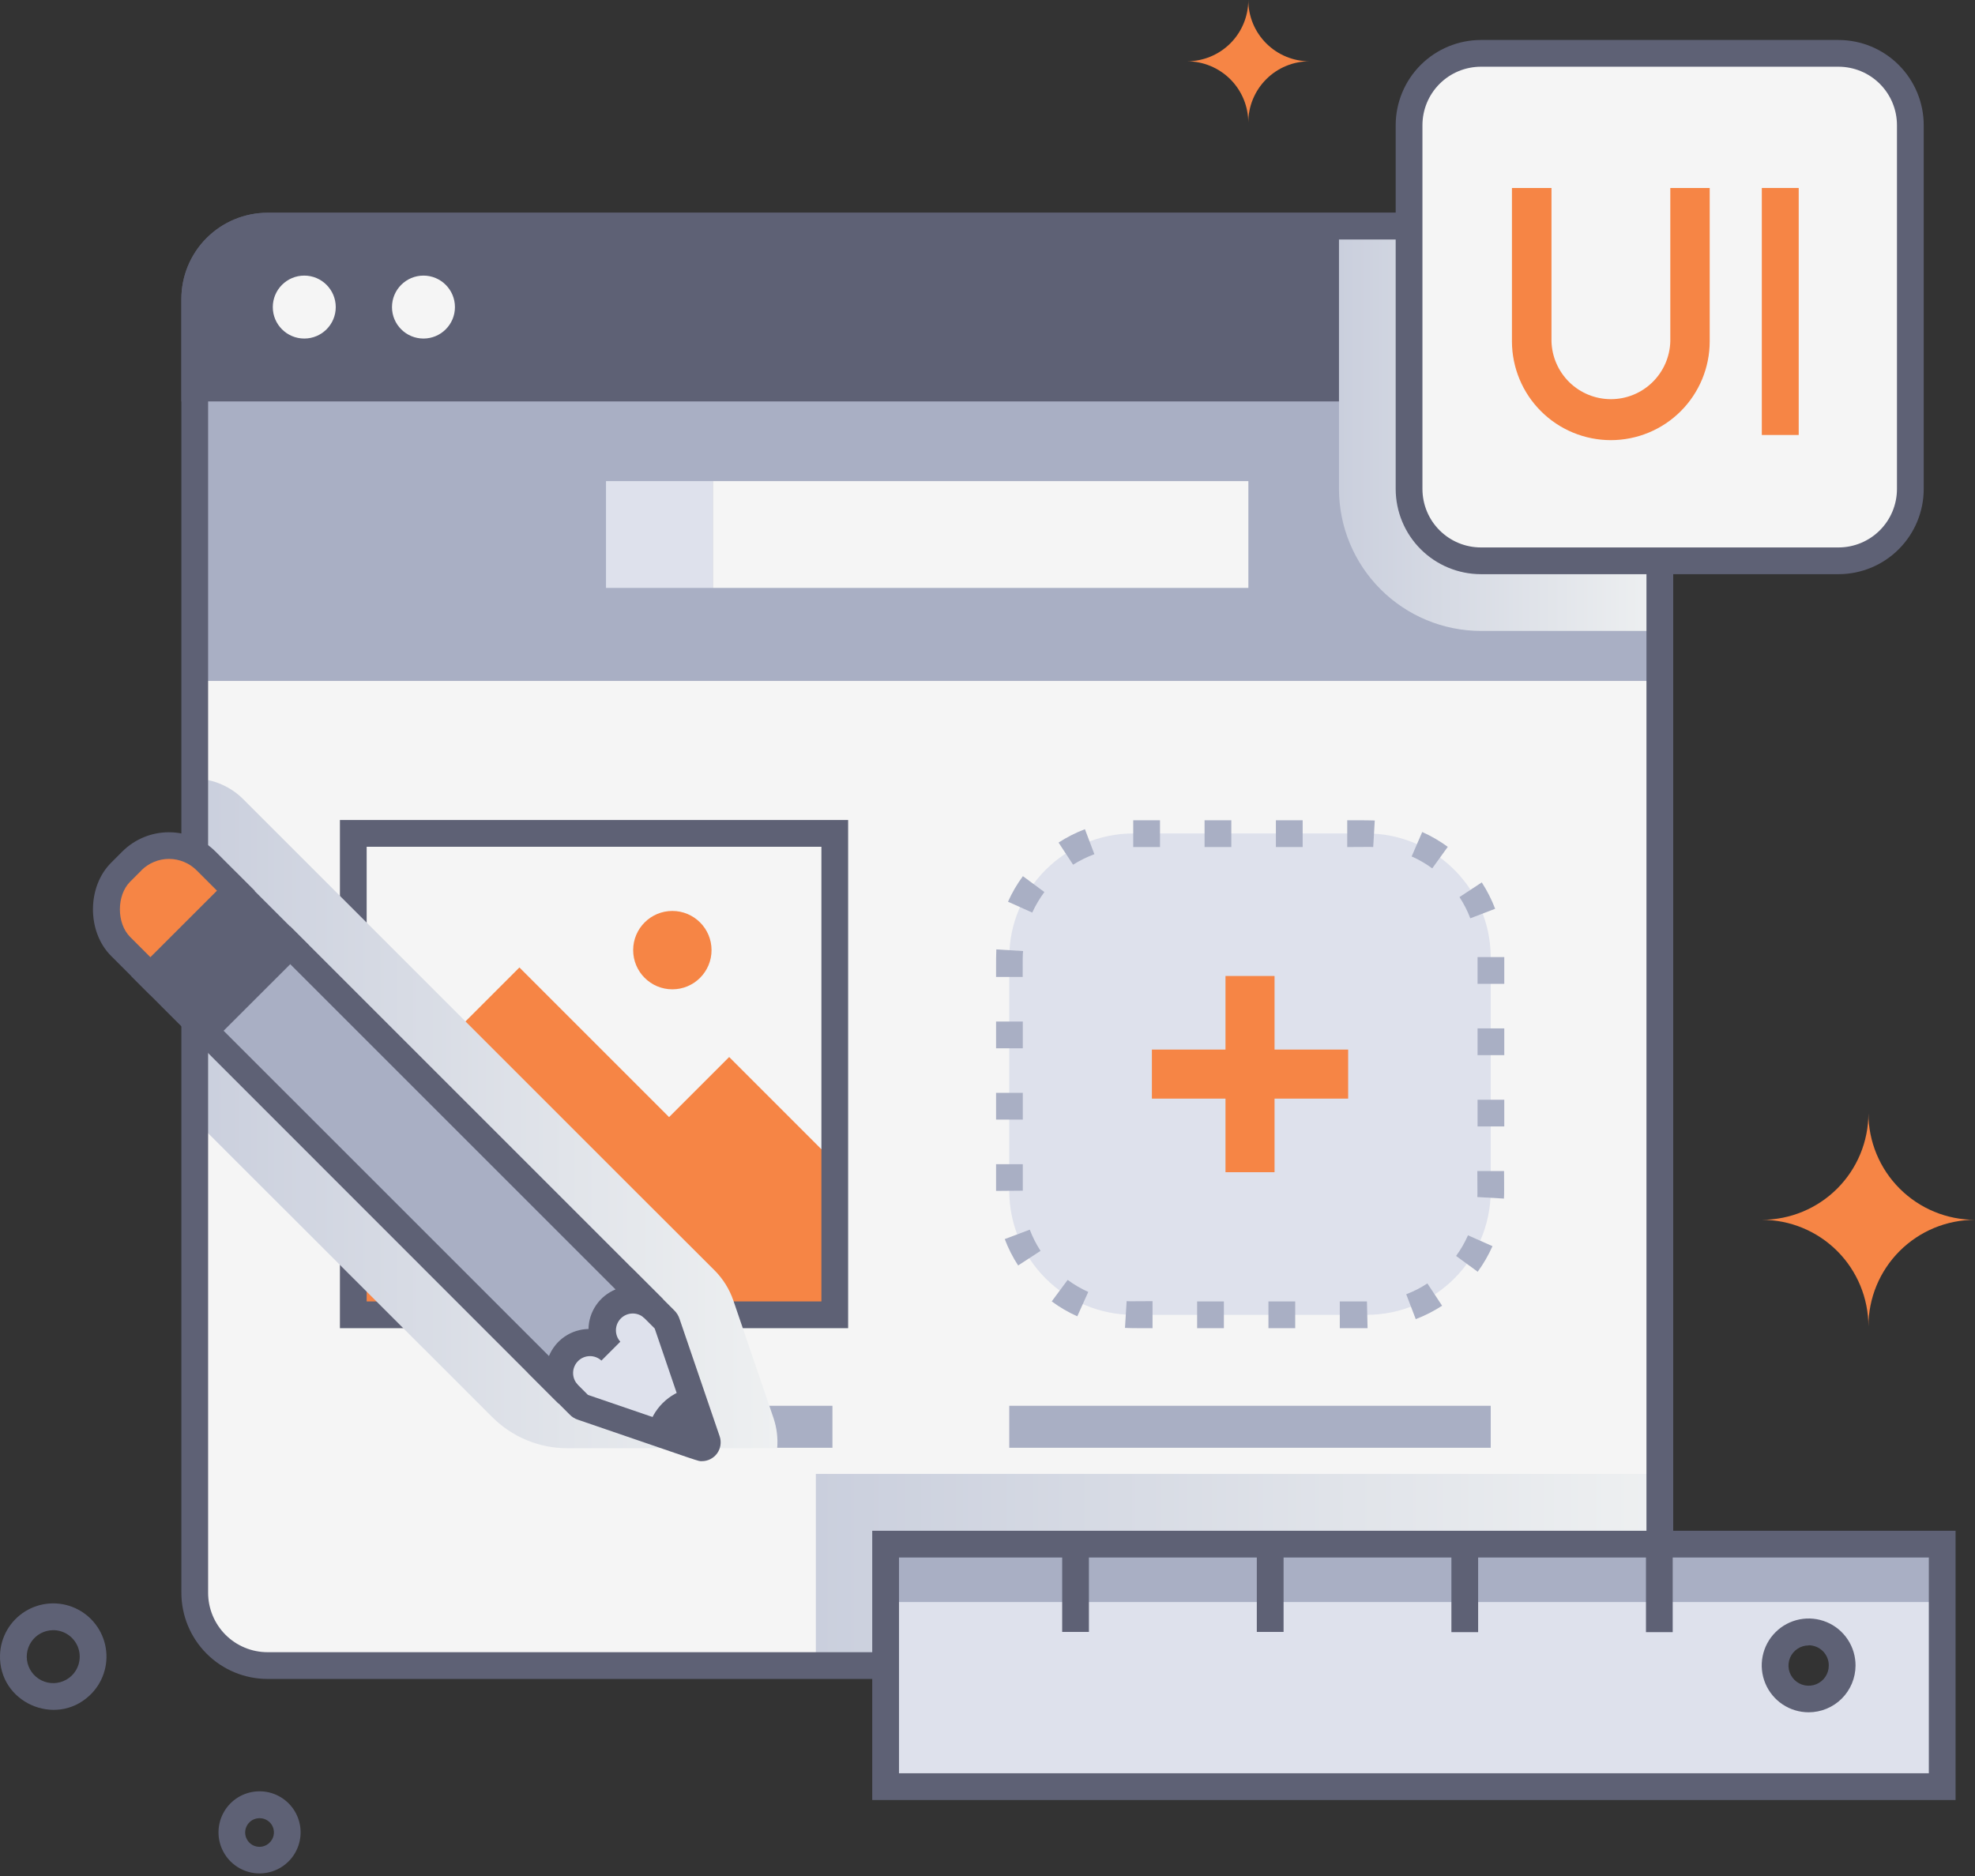 <svg width="80" height="76" viewBox="0 0 80 76" fill="none" xmlns="http://www.w3.org/2000/svg">
<rect x="0" y="0" width="80" height="76" fill="#333333" stroke="none"/>
<path d="M67.229 12.106V64.526C67.23 65.307 66.921 66.056 66.37 66.609C65.819 67.162 65.071 67.473 64.29 67.475H10.838C10.057 67.475 9.308 67.165 8.755 66.613C8.203 66.061 7.892 65.313 7.891 64.532V12.106C7.891 11.325 8.202 10.576 8.754 10.024C9.307 9.471 10.056 9.161 10.838 9.161H64.29C65.07 9.163 65.818 9.474 66.368 10.026C66.919 10.578 67.229 11.326 67.229 12.106Z" fill="#F5F5F5"/>
<path d="M64.282 9.161H10.833C9.206 9.161 7.887 10.48 7.887 12.106V64.524C7.887 66.151 9.206 67.47 10.833 67.47H64.282C65.909 67.47 67.227 66.151 67.227 64.524V12.106C67.227 10.48 65.909 9.161 64.282 9.161Z" fill="#F5F5F5"/>
<path d="M67.225 15.72H7.887V27.586H67.225V15.72Z" fill="#A9AFC4"/>
<path d="M67.227 12.106V15.718H7.887V12.106C7.888 11.719 7.964 11.336 8.112 10.979C8.261 10.621 8.478 10.296 8.752 10.023C9.026 9.749 9.351 9.533 9.708 9.385C10.066 9.237 10.449 9.161 10.836 9.161H64.289C65.069 9.163 65.816 9.474 66.367 10.026C66.918 10.578 67.227 11.326 67.227 12.106Z" fill="#5E6175"/>
<path d="M12.325 13.715C13.029 13.715 13.6 13.145 13.6 12.441C13.6 11.736 13.029 11.165 12.325 11.165C11.621 11.165 11.05 11.736 11.05 12.441C11.05 13.145 11.621 13.715 12.325 13.715Z" fill="#F5F5F5"/>
<path d="M17.153 13.715C17.857 13.715 18.428 13.145 18.428 12.441C18.428 11.736 17.857 11.165 17.153 11.165C16.449 11.165 15.878 11.736 15.878 12.441C15.878 13.145 16.449 13.715 17.153 13.715Z" fill="#F5F5F5"/>
<path d="M67.77 16.262H7.347V12.108C7.348 11.183 7.716 10.296 8.37 9.642C9.025 8.987 9.912 8.62 10.838 8.619H64.29C65.215 8.62 66.101 8.988 66.755 9.642C67.409 10.295 67.776 11.182 67.777 12.106L67.77 16.262ZM8.43 15.178H66.687V12.108C66.687 11.472 66.434 10.861 65.985 10.411C65.536 9.96 64.927 9.705 64.29 9.703H10.838C10.2 9.703 9.589 9.957 9.138 10.407C8.687 10.858 8.433 11.469 8.432 12.106L8.43 15.178Z" fill="#5E6175"/>
<path d="M60.384 56.951H40.881V58.652H60.384V56.951Z" fill="#A9AFC4"/>
<path d="M33.719 56.951H28.119V58.652H33.719V56.951Z" fill="#A9AFC4"/>
<path d="M28.874 19.491H24.547V23.817H28.874V19.491Z" fill="#DEE1EC"/>
<path d="M50.567 19.491H28.875V23.817H50.567V19.491Z" fill="#F5F5F5"/>
<path d="M14.309 45.922L21.04 39.194L27.102 45.256L29.536 42.822L33.812 47.098V53.265H14.309V45.922Z" fill="#F68545"/>
<path d="M27.234 40.079C28.111 40.079 28.822 39.368 28.822 38.491C28.822 37.615 28.111 36.904 27.234 36.904C26.358 36.904 25.647 37.615 25.647 38.491C25.647 39.368 26.358 40.079 27.234 40.079Z" fill="#F68545"/>
<path d="M34.355 53.807H13.769V33.22H34.355V53.807ZM14.852 52.723H33.272V34.304H14.852V52.723Z" fill="#5E6175"/>
<path d="M55.351 33.764H45.914C43.134 33.764 40.881 36.017 40.881 38.797V48.234C40.881 51.014 43.134 53.267 45.914 53.267H55.351C58.131 53.267 60.384 51.014 60.384 48.234V38.797C60.384 36.017 58.131 33.764 55.351 33.764Z" fill="#DEE1EC"/>
<path d="M54.27 53.807V52.723H55.37L55.395 53.807H54.27ZM52.464 53.807H51.38V52.723H52.464V53.807ZM49.575 53.807H48.491V52.723H49.575V53.807ZM46.685 53.807C45.871 53.807 45.799 53.807 45.569 53.796L45.636 52.712C45.817 52.723 45.864 52.712 46.685 52.712V53.807ZM57.349 53.446L56.961 52.432C57.262 52.318 57.549 52.171 57.818 51.994L58.414 52.897C58.079 53.115 57.722 53.297 57.349 53.44V53.446ZM43.637 53.326C43.271 53.163 42.924 52.96 42.602 52.721L43.247 51.851C43.507 52.043 43.787 52.206 44.081 52.339L43.637 53.326ZM59.855 51.52L58.981 50.88C59.171 50.619 59.333 50.34 59.463 50.045L60.455 50.484C60.292 50.85 60.091 51.199 59.855 51.522V51.52ZM41.241 51.266C41.022 50.93 40.84 50.572 40.699 50.197L41.712 49.816C41.827 50.117 41.974 50.405 42.149 50.675L41.241 51.266ZM60.924 48.557L59.841 48.494C59.852 48.324 59.841 48.274 59.841 47.441H60.924C60.928 48.292 60.931 48.333 60.919 48.552L60.924 48.557ZM40.347 48.246V47.163H41.43V48.237L40.347 48.246ZM60.933 45.635H59.85V44.552H60.933V45.635ZM41.43 45.357H40.347V44.274H41.43V45.357ZM60.933 42.746H59.85V41.662H60.933V42.746ZM41.43 42.468H40.347V41.384H41.43V42.468ZM60.933 39.857H59.85V38.773H60.933V39.857ZM41.43 39.578H40.347C40.347 38.788 40.347 38.685 40.358 38.462L41.441 38.529C41.423 38.708 41.425 38.782 41.425 39.573L41.43 39.578ZM59.557 37.202C59.442 36.901 59.295 36.612 59.118 36.342L60.021 35.748C60.239 36.084 60.42 36.442 60.563 36.816L59.557 37.202ZM41.819 36.973L40.831 36.53C40.993 36.164 41.196 35.817 41.434 35.495L42.304 36.138C42.112 36.397 41.948 36.675 41.813 36.967L41.819 36.973ZM58.015 35.179C57.755 34.988 57.476 34.826 57.181 34.696L57.609 33.706C57.974 33.869 58.321 34.07 58.644 34.307L58.015 35.179ZM43.471 35.037L42.879 34.134C43.214 33.916 43.572 33.734 43.946 33.592L44.33 34.605C44.028 34.716 43.738 34.859 43.465 35.031L43.471 35.037ZM55.624 34.315C55.444 34.304 55.371 34.315 54.571 34.315V33.231C55.361 33.231 55.474 33.231 55.687 33.24L55.624 34.315ZM52.766 34.315H51.682V33.231H52.766V34.315ZM49.876 34.315H48.793V33.231H49.876V34.315ZM46.987 34.315H45.903V33.231H46.987V34.315Z" fill="#A9AFC4"/>
<path d="M51.627 39.539H49.64V47.488H51.627V39.539Z" fill="#F68545"/>
<path d="M54.609 42.52H46.659V44.507H54.609V42.52Z" fill="#F68545"/>
<path style="mix-blend-mode:multiply" d="M31.481 58.67H22.97C22.406 58.669 21.848 58.557 21.327 58.34C20.807 58.123 20.334 57.806 19.936 57.406L7.884 45.363V31.539C8.644 31.554 9.367 31.871 9.894 32.418C29.419 51.945 26.427 48.953 28.939 51.459C29.287 51.806 29.55 52.229 29.708 52.694L31.333 57.451C31.465 57.843 31.515 58.258 31.481 58.67Z" fill="url(#paint0_linear_2048_8238)"/>
<path style="mix-blend-mode:multiply" d="M67.228 59.71V64.517C67.229 64.904 67.154 65.288 67.007 65.647C66.86 66.005 66.644 66.331 66.371 66.606C66.098 66.88 65.773 67.098 65.416 67.248C65.058 67.397 64.675 67.474 64.288 67.475H33.047V59.71H67.228Z" fill="url(#paint1_linear_2048_8238)"/>
<path style="mix-blend-mode:multiply" d="M67.23 12.106V25.56H59.985C58.461 25.558 57.001 24.952 55.923 23.874C54.845 22.797 54.239 21.336 54.237 19.812V9.157H64.29C65.071 9.16 65.819 9.471 66.37 10.024C66.921 10.577 67.23 11.326 67.23 12.106Z" fill="url(#paint2_linear_2048_8238)"/>
<path d="M64.288 68.017H10.836C9.911 68.016 9.025 67.648 8.371 66.995C7.717 66.342 7.349 65.456 7.347 64.532V12.106C7.348 11.182 7.716 10.295 8.37 9.642C9.024 8.988 9.911 8.62 10.836 8.619H64.288C65.213 8.62 66.099 8.988 66.753 9.642C67.407 10.295 67.775 11.182 67.776 12.106V64.524C67.776 65.45 67.409 66.338 66.755 66.993C66.101 67.647 65.214 68.016 64.288 68.017ZM10.836 9.703C10.198 9.703 9.587 9.957 9.136 10.407C8.685 10.858 8.431 11.469 8.43 12.106V64.524C8.43 64.841 8.492 65.153 8.613 65.446C8.734 65.738 8.911 66.003 9.134 66.227C9.357 66.451 9.623 66.628 9.915 66.749C10.207 66.871 10.52 66.933 10.836 66.933H64.288C64.925 66.933 65.536 66.68 65.987 66.23C66.438 65.779 66.691 65.169 66.692 64.532V12.106C66.692 11.469 66.438 10.858 65.988 10.407C65.537 9.957 64.926 9.703 64.288 9.703H10.836Z" fill="#5E6175"/>
<path d="M74.471 2.162H59.984C58.377 2.162 57.075 3.464 57.075 5.071V19.81C57.075 21.417 58.377 22.719 59.984 22.719H74.471C76.077 22.719 77.38 21.417 77.38 19.81V5.071C77.38 3.464 76.077 2.162 74.471 2.162Z" fill="#F5F5F5"/>
<path d="M74.473 23.261H59.985C59.071 23.26 58.194 22.896 57.547 22.25C56.9 21.603 56.536 20.727 56.534 19.812V5.071C56.535 4.156 56.899 3.279 57.546 2.632C58.193 1.985 59.07 1.621 59.985 1.62H74.473C75.388 1.621 76.265 1.985 76.911 2.632C77.558 3.279 77.922 4.156 77.923 5.071V19.812C77.922 20.726 77.558 21.603 76.911 22.25C76.265 22.896 75.388 23.26 74.473 23.261ZM59.985 2.703C59.357 2.704 58.755 2.953 58.312 3.397C57.868 3.841 57.618 4.443 57.618 5.071V19.812C57.619 20.439 57.868 21.041 58.312 21.484C58.756 21.928 59.358 22.177 59.985 22.178H74.473C75.1 22.177 75.702 21.927 76.145 21.484C76.589 21.04 76.838 20.439 76.839 19.812V5.071C76.839 4.443 76.589 3.842 76.146 3.398C75.702 2.954 75.101 2.704 74.473 2.703H59.985Z" fill="#5E6175"/>
<path d="M65.247 17.831C64.186 17.83 63.168 17.408 62.418 16.658C61.667 15.908 61.245 14.89 61.243 13.829V7.615H62.845V13.829C62.862 14.456 63.124 15.051 63.573 15.489C64.022 15.926 64.625 16.171 65.252 16.171C65.879 16.171 66.481 15.926 66.93 15.489C67.38 15.051 67.641 14.456 67.658 13.829V7.615H69.254V13.829C69.253 14.891 68.831 15.909 68.079 16.66C67.328 17.41 66.309 17.831 65.247 17.831Z" fill="#F68545"/>
<path d="M72.859 7.615H71.365V17.622H72.859V7.615Z" fill="#F68545"/>
<path d="M78.673 62.556H35.875V72.38H78.673M73.265 68.826C72.996 68.826 72.734 68.747 72.51 68.598C72.286 68.449 72.112 68.237 72.009 67.989C71.906 67.741 71.879 67.468 71.931 67.204C71.983 66.94 72.112 66.698 72.302 66.508C72.492 66.318 72.734 66.189 72.998 66.136C73.261 66.084 73.534 66.11 73.782 66.213C74.031 66.316 74.243 66.49 74.392 66.713C74.541 66.936 74.621 67.199 74.621 67.468C74.621 67.828 74.478 68.173 74.224 68.427C73.97 68.682 73.625 68.825 73.265 68.826Z" fill="#DEE1EC"/>
<path d="M78.674 62.556H35.872V64.902H78.674V62.556Z" fill="#A9AFC4"/>
<path d="M44.108 62.556H43.025V66.112H44.108V62.556Z" fill="#5E6175"/>
<path d="M51.993 62.556H50.909V66.112H51.993V62.556Z" fill="#5E6175"/>
<path d="M59.874 62.565H58.791V66.121H59.874V62.565Z" fill="#5E6175"/>
<path d="M67.755 62.565H66.672V66.121H67.755V62.565Z" fill="#5E6175"/>
<path d="M79.213 72.922H35.331V62.014H79.213V72.922ZM36.415 71.838H78.13V63.098H36.415V71.838ZM73.263 69.368C72.887 69.368 72.519 69.257 72.206 69.048C71.893 68.839 71.65 68.542 71.506 68.195C71.362 67.847 71.324 67.465 71.398 67.096C71.472 66.727 71.653 66.388 71.92 66.123C72.186 65.857 72.525 65.677 72.894 65.604C73.263 65.531 73.645 65.57 73.993 65.715C74.34 65.859 74.636 66.104 74.844 66.418C75.052 66.731 75.162 67.099 75.161 67.475C75.159 67.977 74.958 68.459 74.603 68.813C74.247 69.168 73.765 69.367 73.263 69.368ZM73.263 66.659C73.101 66.659 72.943 66.706 72.809 66.796C72.674 66.885 72.569 67.013 72.507 67.162C72.445 67.311 72.429 67.475 72.46 67.634C72.492 67.792 72.57 67.938 72.684 68.052C72.798 68.167 72.944 68.244 73.102 68.276C73.261 68.307 73.425 68.291 73.574 68.229C73.724 68.167 73.851 68.062 73.941 67.927C74.03 67.793 74.078 67.635 74.077 67.473C74.078 67.366 74.058 67.259 74.017 67.16C73.976 67.061 73.916 66.97 73.841 66.894C73.765 66.818 73.675 66.757 73.576 66.716C73.477 66.675 73.37 66.653 73.263 66.653V66.659Z" fill="#5E6175"/>
<path d="M25.612 52.147C27.047 53.581 26.982 53.496 27.02 53.606C28.319 57.411 27.977 56.413 28.646 58.367C28.656 58.399 28.659 58.434 28.653 58.468C28.648 58.502 28.634 58.534 28.614 58.562C28.594 58.59 28.567 58.612 28.537 58.628C28.506 58.644 28.472 58.652 28.438 58.652C28.386 58.652 28.505 58.686 26.867 58.127C23.3 56.906 23.548 57.007 23.463 56.922L22.15 55.609L25.612 52.147Z" fill="#DEE1EC"/>
<path d="M25.612 52.147C27.047 53.581 26.982 53.496 27.02 53.606C28.319 57.411 27.977 56.413 28.646 58.367C28.656 58.399 28.659 58.434 28.653 58.468C28.648 58.502 28.634 58.534 28.614 58.562C28.594 58.59 28.567 58.612 28.537 58.628C28.506 58.644 28.472 58.652 28.438 58.652C28.386 58.652 28.505 58.686 26.867 58.127C23.3 56.906 23.548 57.007 23.463 56.922L22.15 55.609L25.612 52.147Z" fill="#DEE1EC"/>
<path d="M26.933 53.467C27.02 53.554 26.879 53.191 28.642 58.367C28.652 58.399 28.655 58.434 28.65 58.468C28.645 58.502 28.632 58.534 28.612 58.562C28.592 58.59 28.565 58.613 28.535 58.628C28.504 58.644 28.47 58.652 28.436 58.652C28.383 58.652 28.746 58.771 23.598 57.007C23.493 56.974 23.576 57.036 22.153 55.609L25.615 52.147L26.933 53.467Z" fill="#DEE1EC"/>
<path d="M28.435 59.194C28.255 59.194 28.616 59.298 23.422 57.52C23.284 57.477 23.159 57.398 23.061 57.292L21.378 55.609L25.606 51.382L27.31 53.084C27.41 53.182 27.485 53.302 27.527 53.435L29.152 58.191C29.191 58.305 29.201 58.427 29.183 58.546C29.166 58.665 29.12 58.778 29.05 58.876C28.98 58.974 28.888 59.053 28.781 59.109C28.674 59.164 28.556 59.193 28.435 59.194ZM23.816 56.51L27.915 57.913L26.519 53.819L25.616 52.916L22.92 55.613L23.816 56.51Z" fill="#5E6175"/>
<path d="M27.918 56.245L28.64 58.366C28.651 58.399 28.654 58.434 28.649 58.468C28.643 58.502 28.63 58.534 28.61 58.562C28.59 58.59 28.564 58.612 28.533 58.628C28.502 58.644 28.468 58.652 28.434 58.652C28.387 58.652 28.559 58.708 26.244 57.915C26.34 57.508 26.547 57.136 26.843 56.841C27.139 56.546 27.511 56.34 27.918 56.245Z" fill="#5E6175"/>
<path d="M9.551 36.088L6.087 39.551L8.288 41.751L11.751 38.288L9.551 36.088Z" fill="#5E6175"/>
<path d="M8.342 34.88L9.55 36.088L6.088 39.552L4.878 38.342C4.113 37.574 4.118 36.099 4.878 35.339L5.337 34.88C5.737 34.483 6.277 34.261 6.84 34.261C7.403 34.261 7.943 34.483 8.342 34.88Z" fill="#F68545"/>
<path d="M11.751 38.289L26.474 53.012C26.244 52.782 25.933 52.653 25.608 52.653C25.283 52.653 24.971 52.782 24.741 53.011C24.512 53.241 24.382 53.553 24.382 53.877C24.382 54.202 24.511 54.514 24.741 54.744C24.511 54.514 24.199 54.385 23.874 54.385C23.549 54.385 23.238 54.514 23.008 54.743C22.778 54.973 22.649 55.284 22.648 55.609C22.648 55.934 22.777 56.246 23.007 56.476L8.287 41.753L11.751 38.289Z" fill="#A9AFC4"/>
<path d="M8.289 42.519L5.322 39.551L9.549 35.331L12.516 38.298L8.289 42.519ZM6.844 39.551L8.289 40.985L10.985 38.289L9.54 36.855L6.844 39.551Z" fill="#5E6175"/>
<path d="M6.09 40.317L4.498 38.724C3.519 37.746 3.524 35.927 4.498 34.954L4.956 34.495C5.457 33.996 6.135 33.716 6.842 33.716C7.548 33.716 8.226 33.996 8.727 34.495L10.32 36.088L6.09 40.317ZM5.729 35.261L5.271 35.719C4.72 36.27 4.716 37.401 5.271 37.957L6.096 38.782L8.792 36.086L7.967 35.261C7.819 35.113 7.644 34.996 7.452 34.917C7.259 34.837 7.053 34.796 6.844 34.796C6.636 34.796 6.429 34.837 6.237 34.918C6.044 34.998 5.869 35.115 5.722 35.263L5.729 35.261Z" fill="#5E6175"/>
<path d="M22.628 56.859C22.61 56.859 23.086 57.317 7.522 41.753L11.751 37.523L26.857 52.629L26.091 53.39C25.962 53.271 25.791 53.208 25.616 53.212C25.44 53.216 25.273 53.287 25.149 53.411C25.025 53.535 24.953 53.703 24.949 53.878C24.945 54.054 25.009 54.224 25.127 54.354L24.361 55.12C24.232 55 24.061 54.935 23.884 54.939C23.708 54.943 23.539 55.014 23.415 55.139C23.29 55.264 23.218 55.432 23.214 55.608C23.21 55.785 23.274 55.956 23.393 56.086L22.628 56.859ZM9.053 41.753L22.236 54.935C22.367 54.617 22.588 54.343 22.873 54.148C23.158 53.953 23.493 53.846 23.838 53.839C23.844 53.494 23.951 53.159 24.146 52.874C24.341 52.59 24.615 52.368 24.934 52.237L11.751 39.055L9.053 41.753Z" fill="#5E6175"/>
<path d="M0.001 67.043C0.012 66.689 0.111 66.343 0.288 66.035C0.465 65.728 0.716 65.469 1.017 65.281C1.318 65.094 1.661 64.984 2.015 64.96C2.369 64.937 2.723 65.001 3.046 65.148C3.369 65.294 3.651 65.518 3.867 65.8C4.083 66.081 4.226 66.411 4.284 66.761C4.342 67.111 4.312 67.47 4.198 67.806C4.084 68.142 3.888 68.445 3.629 68.687C2.244 69.987 -0.06 68.967 0.001 67.043ZM2.154 66.041C1.979 66.042 1.807 66.085 1.652 66.167C1.498 66.249 1.366 66.368 1.268 66.513C1.17 66.657 1.109 66.824 1.09 66.998C1.071 67.171 1.095 67.347 1.159 67.51C1.224 67.672 1.327 67.817 1.46 67.93C1.593 68.044 1.752 68.123 1.923 68.161C2.094 68.199 2.271 68.195 2.44 68.148C2.608 68.102 2.763 68.016 2.891 67.896C3.047 67.749 3.156 67.558 3.203 67.348C3.25 67.138 3.233 66.919 3.154 66.719C3.074 66.519 2.937 66.347 2.759 66.226C2.581 66.106 2.371 66.041 2.156 66.041H2.154Z" fill="#5E6175"/>
<path d="M8.851 74.182C8.859 73.908 8.935 73.641 9.071 73.404C9.207 73.166 9.4 72.966 9.632 72.821C9.864 72.676 10.129 72.591 10.402 72.573C10.675 72.554 10.948 72.603 11.198 72.716C11.447 72.829 11.665 73.001 11.832 73.218C11.999 73.435 12.109 73.69 12.154 73.96C12.199 74.23 12.176 74.507 12.088 74.766C12 75.026 11.85 75.259 11.65 75.446C11.41 75.671 11.109 75.819 10.785 75.873C10.461 75.927 10.128 75.883 9.829 75.748C9.529 75.612 9.277 75.392 9.103 75.113C8.928 74.834 8.841 74.51 8.851 74.182ZM10.512 73.658C10.417 73.658 10.324 73.681 10.24 73.725C10.156 73.769 10.085 73.834 10.031 73.912C9.978 73.99 9.945 74.08 9.934 74.174C9.924 74.269 9.937 74.364 9.972 74.452C10.007 74.54 10.063 74.618 10.135 74.68C10.207 74.741 10.293 74.784 10.386 74.804C10.478 74.825 10.574 74.822 10.666 74.797C10.757 74.771 10.841 74.724 10.909 74.659C10.995 74.58 11.055 74.477 11.081 74.363C11.107 74.25 11.098 74.131 11.056 74.023C11.013 73.914 10.938 73.821 10.841 73.756C10.745 73.691 10.63 73.657 10.514 73.658H10.512Z" fill="#5E6175"/>
<path d="M71.365 49.417C72.511 49.417 73.609 49.872 74.419 50.681C75.228 51.491 75.683 52.59 75.683 53.735C75.683 53.168 75.794 52.606 76.011 52.082C76.228 51.558 76.546 51.082 76.947 50.681C77.348 50.28 77.825 49.962 78.348 49.745C78.872 49.528 79.434 49.417 80.001 49.417C78.856 49.417 77.758 48.962 76.948 48.152C76.138 47.342 75.683 46.244 75.683 45.099C75.683 46.244 75.228 47.342 74.418 48.152C73.608 48.961 72.51 49.416 71.365 49.417Z" fill="#F68545"/>
<path d="M48.084 2.483C48.742 2.485 49.372 2.747 49.837 3.212C50.302 3.678 50.563 4.308 50.564 4.966C50.563 4.64 50.627 4.317 50.752 4.015C50.877 3.713 51.06 3.439 51.291 3.209C51.521 2.978 51.795 2.795 52.097 2.671C52.399 2.546 52.722 2.482 53.049 2.483C52.722 2.484 52.399 2.42 52.097 2.295C51.796 2.17 51.522 1.988 51.291 1.757C51.06 1.526 50.877 1.252 50.752 0.951C50.628 0.649 50.563 0.326 50.564 0C50.564 0.658 50.303 1.289 49.838 1.755C49.373 2.22 48.742 2.482 48.084 2.483Z" fill="#F68545"/>
<defs>
<linearGradient id="paint0_linear_2048_8238" x1="7.884" y1="45.103" x2="31.49" y2="45.103" gradientUnits="userSpaceOnUse">
<stop stop-color="#CACFDD"/>
<stop offset="1" stop-color="#EEF0F1"/>
</linearGradient>
<linearGradient id="paint1_linear_2048_8238" x1="33.031" y1="63.594" x2="67.228" y2="63.594" gradientUnits="userSpaceOnUse">
<stop stop-color="#CACFDD"/>
<stop offset="1" stop-color="#EEF0F1"/>
</linearGradient>
<linearGradient id="paint2_linear_2048_8238" x1="54.237" y1="17.36" x2="67.23" y2="17.36" gradientUnits="userSpaceOnUse">
<stop stop-color="#CACFDD"/>
<stop offset="1" stop-color="#EEF0F1"/>
</linearGradient>
</defs>
</svg>
